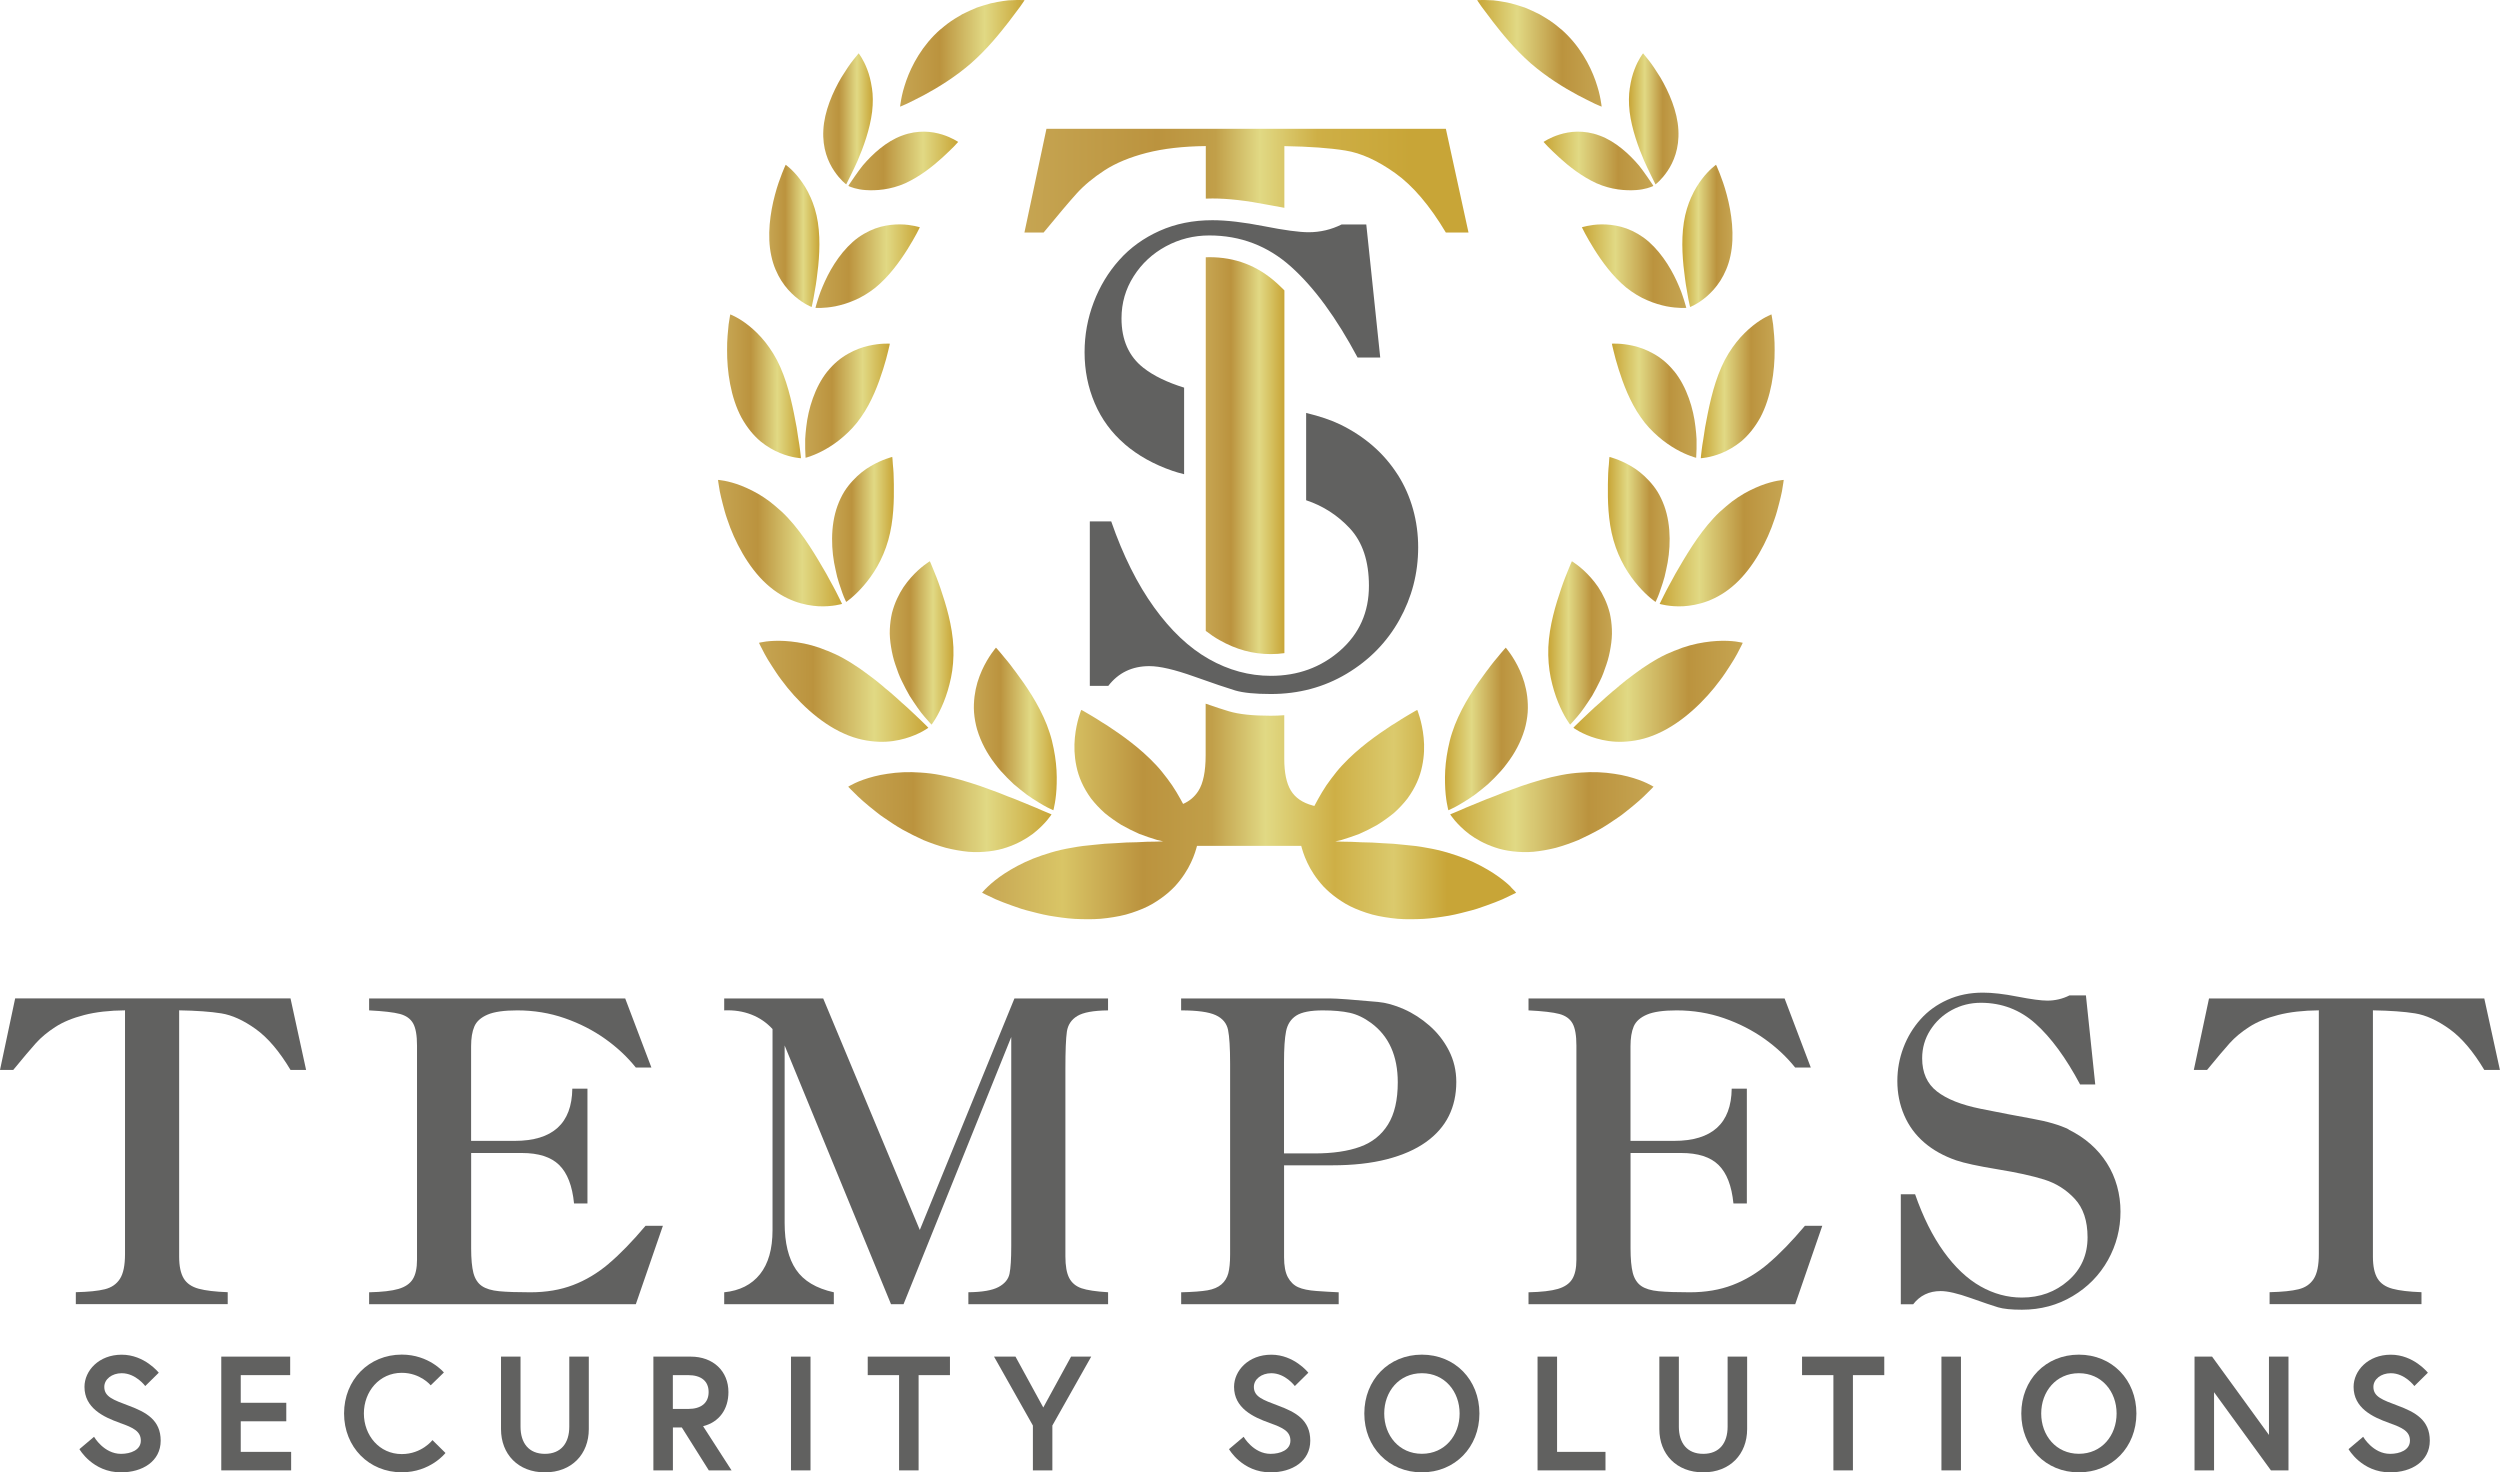 <svg viewBox="0 0 519.95 306.22" xmlns:xlink="http://www.w3.org/1999/xlink" xmlns="http://www.w3.org/2000/svg" id="Layer_2">
  <defs>
    <linearGradient gradientUnits="userSpaceOnUse" y2="94.77" x2="267.13" y1="94.77" x1="250.78" id="linear-gradient">
      <stop stop-color="#df9d17" offset="0"></stop>
      <stop stop-color="#c6a552" offset="0"></stop>
      <stop stop-color="#bb933e" offset=".32"></stop>
      <stop stop-color="#e1d984" offset=".68"></stop>
      <stop stop-color="#c8a537" offset="1"></stop>
    </linearGradient>
    <linearGradient gradientUnits="userSpaceOnUse" y2="37.58" x2="305.43" y1="37.58" x1="213.07" id="linear-gradient-2">
      <stop stop-color="#df9d17" offset="0"></stop>
      <stop stop-color="#c6a552" offset="0"></stop>
      <stop stop-color="#bb933e" offset=".3"></stop>
      <stop stop-color="#c19f49" offset=".43"></stop>
      <stop stop-color="#e1d984" offset=".53"></stop>
      <stop stop-color="#ceaf46" offset=".66"></stop>
      <stop stop-color="#c8a537" offset=".87"></stop>
    </linearGradient>
    <linearGradient xlink:href="#linear-gradient" y2="24.72" x2="181.52" y1="24.72" x1="171.21" id="linear-gradient-3"></linearGradient>
    <linearGradient xlink:href="#linear-gradient" y2="49.06" x2="170.41" y1="49.06" x1="159.98" id="linear-gradient-4"></linearGradient>
    <linearGradient xlink:href="#linear-gradient" y2="80.35" x2="166.58" y1="80.35" x1="151.21" id="linear-gradient-5"></linearGradient>
    <linearGradient xlink:href="#linear-gradient" y2="112.95" x2="175.12" y1="112.95" x1="149.32" id="linear-gradient-6"></linearGradient>
    <linearGradient xlink:href="#linear-gradient" y2="143.78" x2="193.07" y1="143.78" x1="157.84" id="linear-gradient-7"></linearGradient>
    <linearGradient xlink:href="#linear-gradient" y2="168.9" x2="218.71" y1="168.9" x1="176.42" id="linear-gradient-8"></linearGradient>
    <linearGradient xlink:href="#linear-gradient" y2="33.48" x2="199.26" y1="33.48" x1="176.47" id="linear-gradient-9"></linearGradient>
    <linearGradient xlink:href="#linear-gradient" y2="55.35" x2="191.3" y1="55.35" x1="169.6" id="linear-gradient-10"></linearGradient>
    <linearGradient xlink:href="#linear-gradient" y2="83.34" x2="185.05" y1="83.34" x1="167.44" id="linear-gradient-11"></linearGradient>
    <linearGradient xlink:href="#linear-gradient" y2="110.11" x2="185.91" y1="110.11" x1="173.05" id="linear-gradient-12"></linearGradient>
    <linearGradient xlink:href="#linear-gradient" y2="133.7" x2="198.3" y1="133.7" x1="185.05" id="linear-gradient-13"></linearGradient>
    <linearGradient xlink:href="#linear-gradient" y2="151.61" x2="219.8" y1="151.61" x1="202.55" id="linear-gradient-14"></linearGradient>
    <linearGradient xlink:href="#linear-gradient" y2="11.09" x2="213.07" y1="11.09" x1="187.19" id="linear-gradient-15"></linearGradient>
    <linearGradient xlink:href="#linear-gradient" gradientTransform="translate(338.92) rotate(-180) scale(1 -1)" y2="24.72" x2=".13" y1="24.72" x1="-10.18" id="linear-gradient-16"></linearGradient>
    <linearGradient xlink:href="#linear-gradient" gradientTransform="translate(338.92) rotate(-180) scale(1 -1)" y2="49.06" x2="-10.98" y1="49.06" x1="-21.41" id="linear-gradient-17"></linearGradient>
    <linearGradient xlink:href="#linear-gradient" gradientTransform="translate(338.92) rotate(-180) scale(1 -1)" y2="80.35" x2="-14.82" y1="80.35" x1="-30.18" id="linear-gradient-18"></linearGradient>
    <linearGradient xlink:href="#linear-gradient" gradientTransform="translate(338.92) rotate(-180) scale(1 -1)" y2="112.95" x2="-6.27" y1="112.95" x1="-32.07" id="linear-gradient-19"></linearGradient>
    <linearGradient xlink:href="#linear-gradient" gradientTransform="translate(338.92) rotate(-180) scale(1 -1)" y2="143.78" x2="11.68" y1="143.78" x1="-23.55" id="linear-gradient-20"></linearGradient>
    <linearGradient xlink:href="#linear-gradient" gradientTransform="translate(338.92) rotate(-180) scale(1 -1)" y2="168.9" x2="37.32" y1="168.9" x1="-4.97" id="linear-gradient-21"></linearGradient>
    <linearGradient xlink:href="#linear-gradient" gradientTransform="translate(338.92) rotate(-180) scale(1 -1)" y2="33.48" x2="17.87" y1="33.48" x1="-4.92" id="linear-gradient-22"></linearGradient>
    <linearGradient xlink:href="#linear-gradient" gradientTransform="translate(338.92) rotate(-180) scale(1 -1)" y2="55.35" x2="9.91" y1="55.35" x1="-11.79" id="linear-gradient-23"></linearGradient>
    <linearGradient xlink:href="#linear-gradient" gradientTransform="translate(338.92) rotate(-180) scale(1 -1)" y2="83.34" x2="3.66" y1="83.34" x1="-13.95" id="linear-gradient-24"></linearGradient>
    <linearGradient xlink:href="#linear-gradient" gradientTransform="translate(338.92) rotate(-180) scale(1 -1)" y2="110.11" x2="4.52" y1="110.11" x1="-8.34" id="linear-gradient-25"></linearGradient>
    <linearGradient xlink:href="#linear-gradient" gradientTransform="translate(338.92) rotate(-180) scale(1 -1)" y2="133.7" x2="16.91" y1="133.7" x1="3.66" id="linear-gradient-26"></linearGradient>
    <linearGradient xlink:href="#linear-gradient" gradientTransform="translate(338.92) rotate(-180) scale(1 -1)" y2="151.61" x2="38.41" y1="151.61" x1="21.16" id="linear-gradient-27"></linearGradient>
    <linearGradient xlink:href="#linear-gradient" gradientTransform="translate(338.92) rotate(-180) scale(1 -1)" y2="11.09" x2="31.68" y1="11.09" x1="5.8" id="linear-gradient-28"></linearGradient>
    <linearGradient gradientUnits="userSpaceOnUse" y2="168.77" x2="315.39" y1="168.77" x1="204.32" id="linear-gradient-29">
      <stop stop-color="#df9d17" offset="0"></stop>
      <stop stop-color="#c6a552" offset="0"></stop>
      <stop stop-color="#d9c566" offset=".15"></stop>
      <stop stop-color="#bb933e" offset=".3"></stop>
      <stop stop-color="#c19f49" offset=".43"></stop>
      <stop stop-color="#e1d984" offset=".53"></stop>
      <stop stop-color="#ceaf46" offset=".66"></stop>
      <stop stop-color="#dbca6d" offset=".77"></stop>
      <stop stop-color="#c8a537" offset=".87"></stop>
    </linearGradient>
  </defs>
  <g id="Layer_1-2">
    <g>
      <path style="fill: url(#linear-gradient); stroke-width: 0px;" d="m265.49,58.83c-4.01-3.59-8.58-5.34-13.99-5.34-.24,0-.48,0-.72.02v77.71c.93.72,1.88,1.37,2.85,1.91,3.45,1.96,6.94,2.91,10.67,2.91.98,0,1.92-.07,2.83-.2V60.4c-.55-.55-1.09-1.08-1.64-1.57Z"></path>
      <path style="fill: url(#linear-gradient-2); stroke-width: 0px;" d="m300.72,26.79h-83.08l-4.58,21.57h3.99c3.01-3.66,5.28-6.35,6.83-8.07,1.55-1.72,3.5-3.34,5.85-4.87,2.35-1.52,5.27-2.73,8.76-3.63,3.49-.89,7.58-1.36,12.29-1.41v10.93c.46-.02.92-.03,1.39-.03,3.24,0,7.04.43,11.61,1.33,1.28.25,2.39.45,3.34.61v-12.83c5.23.09,9.47.39,12.71.92,3.25.52,6.7,2.09,10.36,4.71,3.66,2.61,7.17,6.73,10.52,12.35h4.71l-4.71-21.57Z"></path>
      <path style="fill: url(#linear-gradient-3); stroke-width: 0px;" d="m181.33,18.27c-.21-1.48-.55-2.77-.97-3.84-.8-2.13-1.78-3.34-1.78-3.34,0,0-.43.5-1.11,1.37-.33.43-.74.95-1.15,1.58-.41.6-.86,1.3-1.32,2.05-1.79,3.02-3.57,7.09-3.76,10.95-.22,3.85,1.01,6.68,2.27,8.54,1.25,1.86,2.49,2.77,2.49,2.77,0,0,1.72-3.42,2.33-4.85,1.23-2.85,2.59-6.57,3.05-10.24.21-1.84.19-3.5-.04-4.99Z"></path>
      <path style="fill: url(#linear-gradient-4); stroke-width: 0px;" d="m168.55,40.99c-.66-1.51-1.46-2.75-2.21-3.75-.77-1.01-1.5-1.75-2.04-2.24-.54-.49-.89-.73-.89-.73,0,0-.32.64-.75,1.75-.43,1.11-1.01,2.67-1.49,4.52-.99,3.68-1.67,8.49-.76,12.66.43,2.08,1.23,3.8,2.09,5.17.89,1.4,1.9,2.46,2.83,3.27,1.87,1.61,3.47,2.21,3.47,2.21,0,0,.16-.61.36-1.65.1-.51.21-1.13.32-1.84.14-.71.26-1.5.37-2.35.47-3.39.87-7.73.25-11.76-.3-2-.88-3.77-1.54-5.26Z"></path>
      <path style="fill: url(#linear-gradient-5); stroke-width: 0px;" d="m159.17,71.17c-1.13-1.42-2.33-2.56-3.39-3.41-2.13-1.72-3.9-2.37-3.9-2.37,0,0-.15.78-.34,2.09-.08.66-.15,1.47-.22,2.37-.06.9-.12,1.9-.1,2.97-.03,4.3.72,9.81,3,14.05,1.18,2.12,2.52,3.7,3.91,4.89,1.42,1.17,2.84,1.93,4.09,2.46,1.25.51,2.34.78,3.12.92.78.14,1.24.16,1.24.16,0,0-.04-.69-.2-1.83-.07-.58-.17-1.27-.31-2.04-.12-.77-.23-1.64-.39-2.57-.69-3.7-1.57-8.4-3.39-12.51-.89-2.05-2.01-3.77-3.12-5.18Z"></path>
      <path style="fill: url(#linear-gradient-6); stroke-width: 0px;" d="m161.33,105.32c-.83-.72-1.66-1.35-2.49-1.89-1.65-1.1-3.31-1.87-4.68-2.42-1.39-.54-2.6-.84-3.46-1.01-.86-.16-1.37-.19-1.37-.19,0,0,.11.9.37,2.38.14.73.36,1.6.61,2.59.26.98.53,2.08.94,3.21,1.5,4.56,4.32,9.97,8.17,13.47,3.86,3.52,7.91,4.46,10.81,4.63,1.48.07,2.71-.06,3.57-.2.85-.14,1.34-.29,1.34-.29,0,0-.34-.66-.89-1.79-.28-.56-.62-1.24-1.03-1.98-.21-.38-.43-.77-.65-1.18-.23-.42-.46-.84-.7-1.3-2.05-3.53-4.63-8.02-7.97-11.61-.83-.9-1.69-1.7-2.55-2.4Z"></path>
      <path style="fill: url(#linear-gradient-7); stroke-width: 0px;" d="m172.01,135.33c-1.09-.46-2.16-.83-3.19-1.11-1.04-.28-2.04-.49-2.98-.63-.94-.14-1.81-.24-2.62-.28-1.62-.1-2.96,0-3.9.11-.94.13-1.47.27-1.47.27,0,0,.41.89,1.18,2.32.37.72.89,1.53,1.48,2.46.6.92,1.24,1.94,2.04,2.98,3.07,4.19,7.81,8.84,13.01,11.13,2.57,1.17,5.03,1.6,7.16,1.69,2.12.09,4.03-.25,5.55-.69,1.54-.44,2.73-1,3.55-1.44.82-.45,1.26-.78,1.26-.78,0,0-.55-.6-1.53-1.52-1.01-.91-2.32-2.27-4-3.7-.81-.75-1.68-1.53-2.62-2.33-.24-.19-.48-.39-.73-.59-.23-.2-.47-.42-.71-.62-.48-.4-.98-.81-1.49-1.21-1.05-.79-2.09-1.59-3.18-2.35-.55-.38-1.11-.74-1.68-1.1-.58-.34-1.12-.7-1.7-1.01-1.15-.64-2.3-1.17-3.42-1.61Z"></path>
      <path style="fill: url(#linear-gradient-8); stroke-width: 0px;" d="m191.53,160.68c-1.28-.09-2.49-.12-3.66-.07-1.15.05-2.25.16-3.27.32-1.01.14-1.94.33-2.79.55-1.69.43-3.05.95-3.97,1.38-.93.43-1.43.76-1.43.76,0,0,.72.77,2,2,.63.62,1.45,1.31,2.38,2.09.46.38.95.77,1.47,1.18.26.2.53.42.81.63.28.2.57.4.86.6,1.19.82,2.44,1.66,3.81,2.44,1.39.76,2.83,1.49,4.32,2.16,1.52.62,3.08,1.17,4.63,1.6,1.58.4,3.17.68,4.7.83,1.54.14,3.01.06,4.33-.09,1.32-.16,2.53-.42,3.65-.81,2.22-.74,3.98-1.75,5.35-2.76,1.38-1.05,2.37-2.09,3.02-2.85.65-.77.96-1.27.96-1.27,0,0-.2-.08-.56-.23-.36-.17-.92-.36-1.57-.66-1.32-.61-3.22-1.33-5.4-2.25-.55-.21-1.12-.43-1.71-.65-.58-.23-1.18-.47-1.79-.72-1.23-.47-2.54-.92-3.84-1.4-2.67-.89-5.43-1.75-8.26-2.27-1.39-.27-2.75-.43-4.05-.51Z"></path>
      <path style="fill: url(#linear-gradient-9); stroke-width: 0px;" d="m187.61,28.2c-3.31,1.21-6.19,3.88-8.19,6.24-.87,1.06-2.57,3.58-2.93,4.12-.04.06-.02.13.05.16.38.17,1.65.69,3.48.81,2.2.15,5.17-.05,8.24-1.41,3.05-1.39,5.77-3.55,7.75-5.36.5-.45.95-.88,1.35-1.27.39-.39.75-.72,1.04-1.02.57-.59.88-.95.88-.95,0,0-1.26-.89-3.33-1.54-1.04-.32-2.3-.58-3.71-.6-1.39,0-2.97.19-4.61.82Z"></path>
      <path style="fill: url(#linear-gradient-10); stroke-width: 0px;" d="m178.47,49.42c-3.14,2.29-5.47,5.96-6.88,9.04-.36.78-.66,1.51-.92,2.17-.25.67-.44,1.27-.6,1.77-.32,1.01-.47,1.63-.47,1.63,0,0,1.71.14,4.11-.32,1.21-.25,2.57-.63,4-1.26,1.45-.61,2.9-1.48,4.36-2.63,2.86-2.35,5.1-5.48,6.7-8.03.79-1.28,1.44-2.4,1.87-3.21.41-.82.67-1.31.67-1.31,0,0-.41-.14-1.12-.28-.71-.14-1.72-.31-2.92-.32-1.2-.02-2.61.11-4.12.5-1.52.41-3.09,1.12-4.68,2.25Z"></path>
      <path style="fill: url(#linear-gradient-11); stroke-width: 0px;" d="m172.1,77.22c-2.64,3.28-4,7.84-4.41,11.53-.1.92-.2,1.8-.23,2.57-.02.78-.02,1.47,0,2.04.03,1.16.08,1.85.08,1.85,0,0,.46-.1,1.2-.39.75-.27,1.79-.72,2.96-1.38,1.16-.66,2.46-1.53,3.71-2.63,1.28-1.11,2.58-2.44,3.67-4.05,2.25-3.2,3.63-6.94,4.59-9.97.22-.75.44-1.46.62-2.1.18-.64.3-1.21.43-1.68.24-.95.35-1.53.35-1.53,0,0-1.87-.15-4.44.44-1.3.3-2.73.8-4.21,1.64-1.5.83-2.96,2-4.3,3.65Z"></path>
      <path style="fill: url(#linear-gradient-12); stroke-width: 0px;" d="m174.19,105.18c-1.56,4.27-1.33,9.44-.4,13.36.11.49.2.97.32,1.42.14.45.26.87.38,1.28.26.81.5,1.52.71,2.1.2.61.43,1.06.56,1.36.14.32.22.49.22.49,0,0,.43-.27,1.08-.83.66-.55,1.55-1.39,2.49-2.47,1.95-2.22,4.02-5.42,5.18-9.52,1.17-4.11,1.21-8.36,1.17-11.66-.04-.83-.02-1.6-.06-2.28-.03-.69-.09-1.29-.14-1.79-.04-1.01-.13-1.61-.13-1.61,0,0-.49.12-1.29.41-.8.29-1.92.76-3.15,1.48-1.26.73-2.55,1.71-3.79,3.07-.62.66-1.23,1.42-1.77,2.29-.52.86-.98,1.81-1.38,2.9Z"></path>
      <path style="fill: url(#linear-gradient-13); stroke-width: 0px;" d="m185.07,130.88c-.02.62-.03,1.24.03,1.86.05.61.12,1.24.23,1.86.2,1.23.48,2.47.89,3.64.2.6.41,1.18.62,1.75.12.29.23.58.35.86.13.27.25.54.38.81.51,1.07,1.06,2.1,1.6,3.04,1.17,1.81,2.24,3.39,3.14,4.4.87,1.02,1.44,1.61,1.44,1.61,0,0,.34-.43.82-1.24.48-.79,1.1-1.97,1.69-3.42.59-1.45,1.12-3.15,1.53-5.1.4-1.94.58-4.04.5-6.33-.2-4.55-1.55-8.88-2.68-12.23-.3-.83-.55-1.62-.83-2.29-.26-.69-.54-1.28-.72-1.79-.39-1-.67-1.58-.67-1.58,0,0-.47.28-1.2.84s-1.71,1.41-2.74,2.57c-.5.57-1.04,1.23-1.53,1.96-.48.72-.94,1.54-1.35,2.43-.41.89-.77,1.88-1.05,2.95-.24,1.06-.4,2.19-.45,3.42Z"></path>
      <path style="fill: url(#linear-gradient-14); stroke-width: 0px;" d="m203.25,151.8c.74,2.49,2.04,4.92,3.66,7.02.78,1.09,1.69,2.04,2.58,2.96.45.46.89.89,1.35,1.31.46.4.93.78,1.38,1.14,1.79,1.5,3.54,2.51,4.79,3.25.62.38,1.16.61,1.51.78s.55.26.55.26c0,0,.17-.56.33-1.54.17-.98.34-2.39.37-4.05.05-1.69-.03-3.64-.35-5.69-.17-1.01-.36-2.1-.64-3.19-.27-1.1-.64-2.16-1.06-3.29-1.74-4.4-4.4-8.24-6.59-11.17-.14-.18-.28-.36-.42-.54-.13-.18-.26-.34-.38-.52-.26-.33-.5-.65-.74-.95-.48-.59-.93-1.08-1.27-1.53-.71-.87-1.18-1.35-1.18-1.35,0,0-.39.45-.95,1.25-.56.81-1.3,1.99-1.98,3.5-.33.75-.66,1.59-.93,2.5-.26.89-.47,1.87-.6,2.9-.12,1.04-.18,2.17-.1,3.32.09,1.15.3,2.37.66,3.63Z"></path>
      <path style="fill: url(#linear-gradient-15); stroke-width: 0px;" d="m195.61,6.09c-3.82,3.33-6,7.51-7.12,10.67-.27.81-.51,1.53-.68,2.19-.17.66-.29,1.24-.38,1.72-.18.95-.23,1.51-.23,1.51,0,0,.53-.2,1.42-.61.44-.21.96-.46,1.56-.77.6-.29,1.28-.64,1.99-1.02,2.88-1.55,6.47-3.74,9.81-6.64,3.32-2.92,5.9-6.13,7.88-8.68.49-.62.94-1.24,1.33-1.77.4-.52.75-.98,1.03-1.37.56-.79.87-1.29.87-1.29,0,0-.56-.04-1.56-.03-.5,0-1.11.03-1.81.07-.69.08-1.47.19-2.33.35-.86.14-1.77.37-2.73.68-.49.14-.98.31-1.49.48-.49.2-.99.42-1.5.65-.51.23-1.03.48-1.55.74-.5.29-1.01.6-1.52.91-.5.32-1.03.66-1.51,1.03-.49.37-.97.77-1.45,1.18Z"></path>
      <path style="fill: url(#linear-gradient-16); stroke-width: 0px;" d="m338.98,18.27c.21-1.48.55-2.77.97-3.84.8-2.13,1.78-3.34,1.78-3.34,0,0,.43.5,1.11,1.37.33.43.74.95,1.15,1.58.41.6.86,1.3,1.32,2.05,1.79,3.02,3.57,7.09,3.76,10.95.22,3.85-1.01,6.68-2.27,8.54-1.25,1.86-2.49,2.77-2.49,2.77,0,0-1.72-3.42-2.33-4.85-1.23-2.85-2.59-6.57-3.05-10.24-.21-1.84-.19-3.5.04-4.99Z"></path>
      <path style="fill: url(#linear-gradient-17); stroke-width: 0px;" d="m351.76,40.99c.66-1.51,1.46-2.75,2.21-3.75.77-1.01,1.5-1.75,2.04-2.24.54-.49.89-.73.89-.73,0,0,.32.64.75,1.75.43,1.11,1.01,2.67,1.49,4.52.99,3.68,1.67,8.49.76,12.66-.43,2.08-1.23,3.8-2.09,5.17-.89,1.4-1.9,2.46-2.83,3.27-1.87,1.61-3.47,2.21-3.47,2.21,0,0-.16-.61-.36-1.65-.1-.51-.21-1.13-.32-1.84-.14-.71-.26-1.5-.37-2.35-.47-3.39-.87-7.73-.25-11.76.3-2,.88-3.77,1.54-5.26Z"></path>
      <path style="fill: url(#linear-gradient-18); stroke-width: 0px;" d="m361.14,71.17c1.13-1.42,2.33-2.56,3.39-3.41,2.13-1.72,3.9-2.37,3.9-2.37,0,0,.15.78.34,2.09.08.66.15,1.47.22,2.37.06.9.12,1.9.1,2.97.03,4.3-.72,9.81-3,14.05-1.18,2.12-2.52,3.7-3.91,4.89-1.42,1.17-2.84,1.93-4.09,2.46-1.25.51-2.34.78-3.12.92-.78.14-1.24.16-1.24.16,0,0,.04-.69.2-1.83.07-.58.17-1.27.31-2.04.12-.77.23-1.64.39-2.57.69-3.7,1.57-8.4,3.39-12.51.89-2.05,2.01-3.77,3.12-5.18Z"></path>
      <path style="fill: url(#linear-gradient-19); stroke-width: 0px;" d="m358.98,105.32c.83-.72,1.66-1.35,2.49-1.89,1.65-1.1,3.31-1.87,4.68-2.42,1.39-.54,2.6-.84,3.46-1.01.86-.16,1.37-.19,1.37-.19,0,0-.11.9-.37,2.38-.14.73-.36,1.6-.61,2.59-.26.98-.53,2.08-.94,3.21-1.5,4.56-4.32,9.97-8.17,13.47-3.86,3.52-7.91,4.46-10.81,4.63-1.48.07-2.71-.06-3.57-.2-.85-.14-1.34-.29-1.34-.29,0,0,.34-.66.89-1.79.28-.56.62-1.24,1.03-1.98.21-.38.43-.77.65-1.18.23-.42.46-.84.7-1.3,2.05-3.53,4.63-8.02,7.97-11.61.83-.9,1.69-1.7,2.55-2.4Z"></path>
      <path style="fill: url(#linear-gradient-20); stroke-width: 0px;" d="m348.3,135.33c1.09-.46,2.16-.83,3.19-1.11,1.04-.28,2.04-.49,2.98-.63.94-.14,1.81-.24,2.62-.28,1.62-.1,2.96,0,3.9.11.94.13,1.47.27,1.47.27,0,0-.41.89-1.18,2.32-.37.72-.89,1.53-1.48,2.46-.6.92-1.24,1.94-2.04,2.98-3.07,4.19-7.81,8.84-13.01,11.13-2.57,1.17-5.03,1.6-7.16,1.69-2.12.09-4.03-.25-5.55-.69-1.54-.44-2.73-1-3.55-1.44-.82-.45-1.26-.78-1.26-.78,0,0,.55-.6,1.53-1.52,1.01-.91,2.32-2.27,4-3.7.81-.75,1.68-1.53,2.62-2.33.24-.19.48-.39.73-.59.23-.2.47-.42.71-.62.48-.4.98-.81,1.49-1.21,1.05-.79,2.09-1.59,3.18-2.35.55-.38,1.11-.74,1.68-1.1.58-.34,1.12-.7,1.7-1.01,1.15-.64,2.3-1.17,3.42-1.61Z"></path>
      <path style="fill: url(#linear-gradient-21); stroke-width: 0px;" d="m328.78,160.68c1.28-.09,2.49-.12,3.66-.07,1.15.05,2.25.16,3.27.32,1.01.14,1.94.33,2.79.55,1.69.43,3.05.95,3.97,1.38.93.43,1.43.76,1.43.76,0,0-.72.77-2,2-.63.62-1.45,1.31-2.38,2.09-.46.38-.95.77-1.47,1.18-.26.2-.53.42-.81.63-.28.2-.57.4-.86.6-1.19.82-2.44,1.66-3.81,2.44-1.39.76-2.83,1.49-4.32,2.16-1.52.62-3.08,1.17-4.63,1.6-1.58.4-3.17.68-4.7.83-1.54.14-3.01.06-4.33-.09-1.32-.16-2.53-.42-3.65-.81-2.22-.74-3.98-1.75-5.35-2.76-1.38-1.05-2.37-2.09-3.02-2.85-.65-.77-.96-1.27-.96-1.27,0,0,.2-.08.56-.23.36-.17.92-.36,1.57-.66,1.32-.61,3.22-1.33,5.4-2.25.55-.21,1.12-.43,1.71-.65.58-.23,1.18-.47,1.79-.72,1.23-.47,2.54-.92,3.84-1.4,2.67-.89,5.43-1.75,8.26-2.27,1.39-.27,2.75-.43,4.05-.51Z"></path>
      <path style="fill: url(#linear-gradient-22); stroke-width: 0px;" d="m332.7,28.2c3.31,1.21,6.19,3.88,8.19,6.24.87,1.06,2.57,3.58,2.93,4.12.04.06.02.13-.05.16-.38.17-1.65.69-3.48.81-2.2.15-5.17-.05-8.24-1.41-3.05-1.39-5.77-3.55-7.75-5.36-.5-.45-.95-.88-1.35-1.27-.39-.39-.75-.72-1.04-1.02-.57-.59-.88-.95-.88-.95,0,0,1.26-.89,3.33-1.54,1.04-.32,2.3-.58,3.71-.6,1.39,0,2.97.19,4.61.82Z"></path>
      <path style="fill: url(#linear-gradient-23); stroke-width: 0px;" d="m341.84,49.42c3.14,2.29,5.47,5.96,6.88,9.04.36.78.66,1.51.92,2.17.25.67.44,1.27.6,1.77.32,1.01.47,1.63.47,1.63,0,0-1.71.14-4.11-.32-1.21-.25-2.57-.63-4-1.26-1.45-.61-2.9-1.48-4.36-2.63-2.86-2.35-5.1-5.48-6.7-8.03-.79-1.28-1.44-2.4-1.87-3.21-.41-.82-.67-1.31-.67-1.31,0,0,.41-.14,1.12-.28.71-.14,1.72-.31,2.92-.32,1.2-.02,2.61.11,4.12.5,1.52.41,3.09,1.12,4.68,2.25Z"></path>
      <path style="fill: url(#linear-gradient-24); stroke-width: 0px;" d="m348.21,77.22c2.64,3.28,4,7.84,4.41,11.53.1.92.2,1.8.23,2.57.02.78.02,1.47,0,2.04-.03,1.16-.08,1.85-.08,1.85,0,0-.46-.1-1.2-.39-.75-.27-1.79-.72-2.96-1.38-1.16-.66-2.46-1.53-3.71-2.63-1.28-1.11-2.58-2.44-3.67-4.05-2.25-3.2-3.63-6.94-4.59-9.97-.22-.75-.44-1.46-.62-2.1-.18-.64-.3-1.21-.43-1.68-.24-.95-.35-1.53-.35-1.53,0,0,1.87-.15,4.44.44,1.3.3,2.73.8,4.21,1.64,1.5.83,2.96,2,4.3,3.65Z"></path>
      <path style="fill: url(#linear-gradient-25); stroke-width: 0px;" d="m346.12,105.18c1.56,4.27,1.33,9.44.4,13.36-.11.49-.2.97-.32,1.42-.14.45-.26.87-.38,1.28-.26.81-.5,1.52-.71,2.1-.2.61-.43,1.06-.56,1.36-.14.32-.22.49-.22.49,0,0-.43-.27-1.08-.83-.66-.55-1.55-1.39-2.49-2.47-1.95-2.22-4.02-5.42-5.18-9.52-1.17-4.11-1.21-8.36-1.17-11.66.04-.83.02-1.6.06-2.28.03-.69.09-1.29.14-1.79.04-1.01.13-1.61.13-1.61,0,0,.49.12,1.29.41.8.29,1.92.76,3.15,1.48,1.26.73,2.55,1.71,3.79,3.07.62.66,1.23,1.42,1.77,2.29.52.86.98,1.81,1.38,2.9Z"></path>
      <path style="fill: url(#linear-gradient-26); stroke-width: 0px;" d="m335.24,130.88c.02.62.03,1.24-.03,1.86-.05.61-.12,1.24-.23,1.86-.2,1.23-.48,2.47-.89,3.64-.2.6-.41,1.18-.62,1.75-.12.29-.23.58-.35.86-.13.27-.25.54-.38.81-.51,1.07-1.06,2.1-1.6,3.04-1.17,1.81-2.24,3.39-3.14,4.4-.87,1.02-1.44,1.61-1.44,1.61,0,0-.34-.43-.82-1.24-.48-.79-1.1-1.97-1.69-3.42-.59-1.45-1.12-3.15-1.53-5.1-.4-1.94-.58-4.04-.5-6.33.2-4.55,1.55-8.88,2.68-12.23.3-.83.55-1.62.83-2.29.26-.69.54-1.28.72-1.79.39-1,.67-1.58.67-1.58,0,0,.47.28,1.2.84s1.71,1.41,2.74,2.57c.5.57,1.04,1.23,1.53,1.96.48.72.94,1.54,1.35,2.43.41.89.77,1.88,1.05,2.95.24,1.06.4,2.19.45,3.42Z"></path>
      <path style="fill: url(#linear-gradient-27); stroke-width: 0px;" d="m317.06,151.8c-.74,2.49-2.04,4.92-3.66,7.02-.78,1.09-1.69,2.04-2.58,2.96-.45.46-.89.89-1.35,1.31-.46.4-.93.78-1.38,1.14-1.79,1.5-3.54,2.51-4.79,3.25-.62.38-1.16.61-1.51.78s-.55.26-.55.26c0,0-.17-.56-.33-1.54-.17-.98-.34-2.39-.37-4.05-.05-1.69.03-3.64.35-5.69.17-1.01.36-2.1.64-3.19.27-1.1.64-2.16,1.06-3.29,1.74-4.4,4.4-8.24,6.59-11.17.14-.18.28-.36.42-.54.13-.18.26-.34.38-.52.26-.33.5-.65.74-.95.48-.59.93-1.08,1.27-1.53.71-.87,1.18-1.35,1.18-1.35,0,0,.39.45.95,1.25.56.81,1.3,1.99,1.98,3.5.33.75.66,1.59.93,2.5.26.89.47,1.87.6,2.9.12,1.04.18,2.17.1,3.32-.09,1.15-.3,2.37-.66,3.63Z"></path>
      <path style="fill: url(#linear-gradient-28); stroke-width: 0px;" d="m324.7,6.09c3.82,3.33,6,7.51,7.12,10.67.27.81.51,1.53.68,2.19.17.66.29,1.24.38,1.72.18.95.23,1.51.23,1.51,0,0-.53-.2-1.42-.61-.44-.21-.96-.46-1.56-.77-.6-.29-1.28-.64-1.99-1.02-2.88-1.55-6.47-3.74-9.81-6.64-3.32-2.92-5.9-6.13-7.88-8.68-.49-.62-.94-1.24-1.33-1.77-.4-.52-.75-.98-1.03-1.37-.56-.79-.87-1.29-.87-1.29,0,0,.56-.04,1.56-.03.5,0,1.11.03,1.81.07.69.08,1.47.19,2.33.35.86.14,1.77.37,2.73.68.49.14.98.31,1.49.48.49.2.99.42,1.5.65.51.23,1.03.48,1.55.74.5.29,1.01.6,1.52.91.5.32,1.03.66,1.51,1.03.49.37.97.77,1.45,1.18Z"></path>
      <path style="fill: url(#linear-gradient-29); stroke-width: 0px;" d="m314.21,184.43c-.79-.76-1.98-1.76-3.56-2.79-1.56-1.01-3.55-2.12-5.87-3.05-2.3-.89-5.01-1.76-8.03-2.26-1.53-.3-3.07-.49-4.6-.61-1.55-.19-3.08-.3-4.57-.35-1.51-.13-2.97-.17-4.38-.19-1.42-.08-2.77-.13-4.03-.13-.5-.02-.98-.04-1.45-.05.42-.1.84-.19,1.28-.3,1.18-.36,2.43-.78,3.7-1.26,1.25-.55,2.51-1.18,3.73-1.87,1.2-.75,2.37-1.58,3.44-2.45,1.07-.95,2.03-1.98,2.86-3.05,1.64-2.26,2.59-4.48,3.04-6.7.46-2.18.5-4.17.32-5.94-.17-1.76-.51-3.19-.8-4.2-.29-1.01-.53-1.58-.53-1.58,0,0-.6.29-1.55.88-.48.31-1.06.6-1.7,1.02-.32.2-.66.41-1.01.65-.36.22-.73.44-1.12.69-3.04,2.01-6.84,4.64-10.2,8.25-.84.88-1.6,1.87-2.3,2.79-.71.92-1.35,1.87-1.92,2.83-.29.47-.56.95-.82,1.42-.26.46-.5.91-.73,1.35-.02.03-.03.06-.04.09-.13-.03-.26-.06-.39-.1-2.09-.57-3.6-1.6-4.51-3.11-.91-1.5-1.37-3.69-1.37-6.57v-9.09c-.93.07-1.88.11-2.83.11-3.75,0-6.59-.3-8.7-.93-1.12-.33-2.73-.86-4.82-1.58v10.71c0,3.4-.51,5.89-1.54,7.48-.77,1.19-1.82,2.08-3.15,2.66-.18-.34-.36-.68-.56-1.03-.26-.47-.53-.95-.82-1.42-.57-.95-1.21-1.91-1.92-2.83-.7-.92-1.47-1.91-2.3-2.79-3.36-3.6-7.16-6.24-10.2-8.25-.38-.25-.76-.47-1.12-.69-.35-.24-.69-.45-1.01-.65-.64-.42-1.23-.72-1.7-1.02-.95-.59-1.55-.88-1.55-.88,0,0-.24.57-.53,1.58-.29,1.01-.63,2.44-.8,4.2-.17,1.76-.14,3.76.32,5.94.45,2.22,1.41,4.45,3.04,6.7.83,1.07,1.8,2.1,2.86,3.05,1.07.88,2.24,1.7,3.44,2.45,1.22.69,2.48,1.32,3.73,1.87,1.26.48,2.51.9,3.7,1.26.44.11.86.2,1.28.3-.47.01-.95.03-1.45.05-1.26,0-2.61.04-4.03.13-1.41.02-2.87.06-4.38.19-1.49.05-3.02.16-4.57.35-1.52.12-3.07.32-4.6.61-3.02.49-5.73,1.37-8.03,2.26-2.32.93-4.31,2.04-5.87,3.05-1.57,1.02-2.77,2.03-3.56,2.79-.8.75-1.18,1.25-1.18,1.25,0,0,1.05.55,2.85,1.37.89.4,2.02.81,3.28,1.27.63.23,1.29.46,1.99.69.71.22,1.46.43,2.22.61,1.55.41,3.18.81,4.92,1.04,1.74.27,3.51.49,5.34.51,1.82.05,3.63.03,5.42-.22,1.78-.24,3.49-.54,5.13-1.1,1.62-.54,3.05-1.12,4.32-1.87,1.27-.75,2.36-1.54,3.31-2.36.47-.41.9-.83,1.3-1.24.39-.43.77-.87,1.1-1.3.67-.86,1.22-1.71,1.67-2.51.89-1.6,1.4-3.02,1.69-4.05.06-.21.11-.41.16-.58h21.68c.04.17.1.37.16.58.29,1.02.8,2.44,1.69,4.05.45.8,1,1.65,1.67,2.51.33.43.71.87,1.1,1.3.4.41.83.83,1.3,1.24.95.82,2.04,1.61,3.31,2.36,1.27.74,2.7,1.33,4.32,1.87,1.64.56,3.35.86,5.13,1.1,1.79.26,3.6.27,5.42.22,1.83-.02,3.6-.24,5.34-.51,1.74-.23,3.38-.63,4.92-1.04.77-.19,1.52-.39,2.22-.61.7-.23,1.37-.46,1.99-.69,1.26-.46,2.38-.87,3.28-1.27,1.79-.83,2.85-1.37,2.85-1.37,0,0-.39-.5-1.18-1.25Z"></path>
      <g>
        <path style="fill: #616160; stroke-width: 0px;" d="m290.7,98.74c-2.83-4.45-6.8-7.92-11.92-10.44-1.91-.93-4.3-1.73-7.13-2.42v18.16c3.5,1.16,6.54,3.11,9.09,5.85,2.65,2.85,3.97,6.84,3.97,11.95,0,5.48-2,9.97-5.99,13.47-4,3.5-8.8,5.25-14.41,5.25-4.49,0-8.79-1.17-12.9-3.5-4.11-2.33-7.9-5.91-11.38-10.74-3.48-4.83-6.46-10.79-8.92-17.88h-4.45v34.21h3.84c2.11-2.74,4.96-4.11,8.55-4.11,2.16,0,5.25.72,9.29,2.16,4.04,1.44,6.89,2.4,8.55,2.9,1.66.49,4.13.74,7.41.74,5.79,0,11.05-1.4,15.76-4.21,4.71-2.81,8.37-6.54,10.98-11.21,2.6-4.67,3.91-9.7,3.91-15.09s-1.41-10.64-4.24-15.09Z"></path>
        <path style="fill: #616160; stroke-width: 0px;" d="m233.92,92.38c2.74,2.36,6.06,4.21,9.97,5.56.67.23,1.46.46,2.38.69v-18.01c-3.51-1.09-6.33-2.45-8.44-4.1-3.05-2.38-4.58-5.81-4.58-10.3,0-3.19.84-6.11,2.53-8.76,1.68-2.65,3.92-4.72,6.7-6.23,2.78-1.5,5.79-2.26,9.02-2.26,6.51,0,12.18,2.17,17.01,6.5,4.83,4.33,9.44,10.63,13.84,18.89h4.71l-2.9-27.68h-5.12c-2.16,1.08-4.45,1.62-6.87,1.62-1.93,0-5.02-.41-9.26-1.25-4.24-.83-7.82-1.25-10.74-1.25-4.04,0-7.71.74-11.01,2.22-3.3,1.48-6.1,3.5-8.38,6.06-2.29,2.56-4.06,5.5-5.32,8.82-1.26,3.32-1.89,6.78-1.89,10.37,0,3.77.71,7.31,2.12,10.61,1.41,3.3,3.49,6.13,6.23,8.49Z"></path>
      </g>
      <g>
        <path style="fill: #616160; stroke-width: 0px;" d="m24.97,295.94c-3.48-1.22-7.4-3.11-7.4-7.5,0-3.35,2.97-6.69,7.74-6.69s7.71,3.75,7.71,3.75l-2.81,2.77s-1.96-2.67-4.9-2.67c-2.03,0-3.62,1.25-3.62,2.84,0,2.06,1.86,2.7,5.1,3.92,3.62,1.35,6.63,2.98,6.63,7.27s-3.79,6.59-8.25,6.59c-5.92,0-8.65-4.83-8.65-4.83l3.04-2.57s2.03,3.55,5.61,3.55c2.03,0,4.12-.81,4.12-2.74s-1.52-2.7-4.33-3.68Z"></path>
        <path style="fill: #616160; stroke-width: 0px;" d="m50.07,291.75h9.47v3.85h-9.47v6.36h10.48v3.85h-14.53v-23.66h14.33v3.85h-10.28v5.75Z"></path>
        <path style="fill: #616160; stroke-width: 0px;" d="m89.95,299.52l2.7,2.67s-3.11,4.02-9.09,4.02c-6.83,0-12-5.24-12-12.24s5.17-12.24,12-12.24c5.68,0,8.76,3.72,8.76,3.72l-2.74,2.67s-2.13-2.6-6.02-2.6c-4.66,0-7.88,3.89-7.88,8.45s3.21,8.45,7.88,8.45c4.16,0,6.39-2.91,6.39-2.91Z"></path>
        <path style="fill: #616160; stroke-width: 0px;" d="m118.4,282.15h4.06v15.08c0,5.21-3.55,8.99-9.13,8.99s-9.13-3.79-9.13-8.99v-15.08h4.06v14.57c0,3.38,1.69,5.65,5.07,5.65s5.07-2.27,5.07-5.65v-14.57Z"></path>
        <path style="fill: #616160; stroke-width: 0px;" d="m135.89,282.15h7.77c4.7,0,7.84,3.04,7.84,7.37,0,3.55-1.89,6.25-5.27,7.1l5.92,9.19h-4.73l-5.61-8.92h-1.86v8.92h-4.06v-23.66Zm11.49,7.37c0-2.33-1.62-3.52-4.23-3.52h-3.21v7.03h3.21c2.6,0,4.23-1.18,4.23-3.52Z"></path>
        <path style="fill: #616160; stroke-width: 0px;" d="m164.51,282.15h4.06v23.66h-4.06v-23.66Z"></path>
        <path style="fill: #616160; stroke-width: 0px;" d="m186.99,286h-6.52v-3.85h17.1v3.85h-6.52v19.81h-4.06v-19.81Z"></path>
        <path style="fill: #616160; stroke-width: 0px;" d="m218.88,305.81h-4.06v-9.33l-8.08-14.33h4.46l5.78,10.58,5.78-10.58h4.19l-8.08,14.33v9.33Z"></path>
        <path style="fill: #616160; stroke-width: 0px;" d="m264.06,295.94c-3.48-1.22-7.4-3.11-7.4-7.5,0-3.35,2.97-6.69,7.74-6.69s7.71,3.75,7.71,3.75l-2.81,2.77s-1.96-2.67-4.9-2.67c-2.03,0-3.62,1.25-3.62,2.84,0,2.06,1.86,2.7,5.1,3.92,3.62,1.35,6.63,2.98,6.63,7.27s-3.79,6.59-8.25,6.59c-5.92,0-8.65-4.83-8.65-4.83l3.04-2.57s2.03,3.55,5.61,3.55c2.03,0,4.12-.81,4.12-2.74s-1.52-2.7-4.33-3.68Z"></path>
        <path style="fill: #616160; stroke-width: 0px;" d="m307.69,293.98c0,7-5.07,12.24-11.97,12.24s-11.97-5.24-11.97-12.24,5.07-12.24,11.97-12.24,11.97,5.24,11.97,12.24Zm-4.12,0c0-4.56-3.08-8.38-7.84-8.38s-7.84,3.82-7.84,8.38,3.08,8.38,7.84,8.38,7.84-3.82,7.84-8.38Z"></path>
        <path style="fill: #616160; stroke-width: 0px;" d="m319.78,282.15h4.06v19.81h10.07v3.85h-14.13v-23.66Z"></path>
        <path style="fill: #616160; stroke-width: 0px;" d="m359.31,282.15h4.06v15.08c0,5.21-3.55,8.99-9.13,8.99s-9.13-3.79-9.13-8.99v-15.08h4.06v14.57c0,3.38,1.69,5.65,5.07,5.65s5.07-2.27,5.07-5.65v-14.57Z"></path>
        <path style="fill: #616160; stroke-width: 0px;" d="m381.31,286h-6.52v-3.85h17.1v3.85h-6.52v19.81h-4.06v-19.81Z"></path>
        <path style="fill: #616160; stroke-width: 0px;" d="m403.78,282.15h4.06v23.66h-4.06v-23.66Z"></path>
        <path style="fill: #616160; stroke-width: 0px;" d="m444.33,293.98c0,7-5.07,12.24-11.97,12.24s-11.97-5.24-11.97-12.24,5.07-12.24,11.97-12.24,11.97,5.24,11.97,12.24Zm-4.12,0c0-4.56-3.08-8.38-7.84-8.38s-7.84,3.82-7.84,8.38,3.08,8.38,7.84,8.38,7.84-3.82,7.84-8.38Z"></path>
        <path style="fill: #616160; stroke-width: 0px;" d="m460.07,282.15l11.83,16.29v-16.29h4.06v23.66h-3.65l-11.83-16.26v16.26h-4.06v-23.66h3.65Z"></path>
        <path style="fill: #616160; stroke-width: 0px;" d="m496.9,295.94c-3.48-1.22-7.4-3.11-7.4-7.5,0-3.35,2.98-6.69,7.74-6.69s7.71,3.75,7.71,3.75l-2.81,2.77s-1.96-2.67-4.9-2.67c-2.03,0-3.62,1.25-3.62,2.84,0,2.06,1.86,2.7,5.1,3.92,3.62,1.35,6.63,2.98,6.63,7.27s-3.79,6.59-8.25,6.59c-5.92,0-8.65-4.83-8.65-4.83l3.04-2.57s2.03,3.55,5.61,3.55c2.03,0,4.12-.81,4.12-2.74s-1.52-2.7-4.33-3.68Z"></path>
      </g>
      <path style="fill: #616160; stroke-width: 0px;" d="m368.88,268.77l3.11-7.84c-1.77,1.92-3.38,3.36-4.82,4.3-1.44.95-3.48,2.13-6.13,3.54h7.84Z"></path>
      <g>
        <path style="fill: #616160; stroke-width: 0px;" d="m3.15,207.66l-3.15,14.87h2.75c2.07-2.52,3.64-4.38,4.71-5.57,1.07-1.19,2.41-2.31,4.03-3.36,1.62-1.05,3.63-1.88,6.04-2.5,2.4-.62,5.23-.94,8.47-.97v50.69c0,2.34-.35,4.06-1.06,5.16-.71,1.1-1.76,1.82-3.15,2.16-1.4.35-3.4.55-6.02.61v2.48h31.59v-2.48c-2.58-.09-4.6-.33-6.04-.72-1.44-.39-2.48-1.1-3.11-2.14-.63-1.04-.95-2.55-.95-4.53v-51.23c3.61.06,6.53.27,8.76.63,2.24.36,4.62,1.44,7.14,3.24,2.52,1.8,4.94,4.64,7.26,8.52h3.24l-3.24-14.87H3.15Z"></path>
        <path style="fill: #616160; stroke-width: 0px;" d="m126.64,262.8c-2.33,1.97-4.81,3.46-7.44,4.46-2.63,1.01-5.6,1.51-8.9,1.51-2.73,0-4.89-.07-6.47-.22-1.58-.15-2.79-.52-3.63-1.1s-1.42-1.49-1.74-2.7c-.31-1.22-.47-2.92-.47-5.12v-19.83h10.54c3.48,0,6.08.83,7.77,2.5,1.7,1.67,2.73,4.33,3.09,8h2.79v-23.88h-3.15c-.09,7.24-4.09,10.86-11.99,10.86h-9.06v-19.65c0-1.71.22-3.09.68-4.15.45-1.05,1.37-1.87,2.75-2.46,1.38-.59,3.44-.88,6.17-.88,3.45,0,6.74.54,9.85,1.62,3.11,1.08,5.92,2.52,8.43,4.3,2.51,1.79,4.63,3.78,6.38,5.97h3.24l-5.45-14.37h-53.26v2.48c2.97.15,5.11.4,6.4.74,1.29.35,2.21,1,2.75,1.96.54.96.81,2.49.81,4.6v44.57c0,1.74-.29,3.09-.88,4.03-.59.95-1.58,1.62-2.97,2.03s-3.43.64-6.11.7v2.48h55.47l5.63-16.31h-3.61c-2.76,3.27-5.31,5.9-7.64,7.86Z"></path>
        <path style="fill: #616160; stroke-width: 0px;" d="m191.31,255.83l-20.1-48.17h-20.59v2.48c2.04-.09,3.92.2,5.63.86,1.71.66,3.18,1.67,4.42,3.02v41.82c0,3.94-.87,6.99-2.61,9.17-1.74,2.18-4.22,3.43-7.44,3.76v2.48h22.8v-2.48c-3.66-.81-6.29-2.38-7.86-4.71-1.58-2.33-2.37-5.57-2.37-9.71v-36.91l22.12,53.8h2.61l22.4-55.56v43.48c0,2.67-.12,4.59-.36,5.75-.24,1.16-1.01,2.08-2.3,2.77-1.29.69-3.38,1.05-6.26,1.08v2.48h29.06v-2.48c-2.52-.15-4.37-.43-5.54-.83-1.17-.41-2.02-1.12-2.55-2.14-.53-1.02-.79-2.52-.79-4.51v-38.93c0-3.79.1-6.38.31-7.8.21-1.41.93-2.49,2.16-3.24,1.23-.75,3.36-1.14,6.4-1.17v-2.48h-19.47l-19.69,48.17Z"></path>
        <path style="fill: #616160; stroke-width: 0px;" d="m297.31,213.32c-1.67-1.46-3.45-2.61-5.36-3.45-1.91-.84-3.7-1.34-5.39-1.49-5.23-.48-8.53-.72-9.91-.72h-31v2.48c3.36,0,5.76.33,7.19.99,1.43.66,2.28,1.68,2.57,3.06.28,1.38.43,3.73.43,7.03v39.7c0,1.65-.13,2.95-.38,3.9-.26.95-.74,1.72-1.44,2.32-.71.6-1.67,1.01-2.88,1.22-1.22.21-3.04.35-5.48.41v2.48h32.76v-2.48c-1.41-.06-2.94-.15-4.6-.27s-2.93-.38-3.83-.79c-.9-.4-1.61-1.1-2.14-2.07-.53-.98-.79-2.37-.79-4.17v-19.11h10c4.33,0,8.12-.42,11.38-1.26,3.26-.84,5.96-2.03,8.11-3.56,2.15-1.53,3.74-3.35,4.78-5.45,1.04-2.1,1.55-4.46,1.55-7.07,0-2.34-.51-4.51-1.53-6.51-1.02-2-2.37-3.72-4.03-5.18Zm-8.63,20.55c-1.35,2.18-3.29,3.73-5.81,4.64-2.52.92-5.69,1.38-9.51,1.38h-6.31v-19.02c0-2.82.14-4.96.43-6.4.29-1.44.99-2.52,2.12-3.25,1.13-.72,2.97-1.08,5.52-1.08,2.22,0,4.08.17,5.59.5s2.99,1.04,4.46,2.12c3.7,2.73,5.54,6.85,5.54,12.35,0,3.67-.68,6.59-2.03,8.76Z"></path>
        <path style="fill: #616160; stroke-width: 0px;" d="m367.77,262.8c-2.33,1.97-4.81,3.46-7.44,4.46-2.63,1.01-5.6,1.51-8.9,1.51-2.73,0-4.89-.07-6.47-.22-1.58-.15-2.79-.52-3.63-1.1-.84-.59-1.42-1.49-1.74-2.7-.31-1.22-.47-2.92-.47-5.12v-19.83h10.54c3.49,0,6.08.83,7.77,2.5,1.7,1.67,2.73,4.33,3.09,8h2.79v-23.88h-3.15c-.09,7.24-4.09,10.86-11.99,10.86h-9.06v-19.65c0-1.71.22-3.09.67-4.15.45-1.05,1.37-1.87,2.75-2.46,1.38-.59,3.44-.88,6.17-.88,3.45,0,6.74.54,9.85,1.62,3.11,1.08,5.92,2.52,8.43,4.3,2.51,1.79,4.63,3.78,6.38,5.97h3.25l-5.45-14.37h-53.26v2.48c2.97.15,5.11.4,6.4.74,1.29.35,2.21,1,2.75,1.96.54.96.81,2.49.81,4.6v44.57c0,1.74-.29,3.09-.88,4.03-.59.95-1.58,1.62-2.97,2.03s-3.43.64-6.11.7v2.48h55.47l5.63-16.31h-3.61c-2.76,3.27-5.31,5.9-7.64,7.86Z"></path>
        <path style="fill: #616160; stroke-width: 0px;" d="m430.24,234.88c-1.86-.9-4.38-1.64-7.55-2.21-3.17-.57-6.76-1.26-10.77-2.07-4.01-.81-7.04-2.01-9.08-3.61-2.04-1.59-3.07-3.89-3.07-6.89,0-2.13.56-4.09,1.69-5.86,1.13-1.77,2.62-3.16,4.48-4.17s3.88-1.51,6.04-1.51c4.36,0,8.15,1.45,11.38,4.35,3.23,2.9,6.32,7.11,9.26,12.64h3.15l-1.94-18.52h-3.43c-1.44.72-2.97,1.08-4.6,1.08-1.29,0-3.36-.28-6.2-.83-2.84-.56-5.23-.83-7.19-.83-2.7,0-5.16.5-7.37,1.49-2.21.99-4.08,2.34-5.61,4.06-1.53,1.71-2.72,3.68-3.56,5.9-.84,2.22-1.26,4.54-1.26,6.94,0,2.52.47,4.89,1.42,7.1.95,2.21,2.34,4.1,4.17,5.68,1.83,1.58,4.06,2.82,6.67,3.72,1.68.57,4.54,1.19,8.56,1.85,4.03.66,7.27,1.37,9.73,2.14,2.46.77,4.58,2.1,6.35,4.01,1.77,1.91,2.66,4.57,2.66,8,0,3.66-1.34,6.67-4.01,9.01-2.67,2.34-5.89,3.52-9.64,3.52-3,0-5.88-.78-8.63-2.34s-5.29-3.96-7.62-7.19c-2.33-3.23-4.32-7.22-5.97-11.96h-2.97v22.89h2.57c1.41-1.83,3.32-2.75,5.72-2.75,1.44,0,3.52.48,6.22,1.44,2.71.96,4.61,1.61,5.72,1.94s2.76.5,4.96.5c3.88,0,7.39-.94,10.54-2.82,3.16-1.88,5.6-4.38,7.35-7.5,1.74-3.12,2.61-6.49,2.61-10.09s-.94-7.12-2.84-10.09c-1.89-2.97-4.55-5.3-7.98-6.98Z"></path>
        <path style="fill: #616160; stroke-width: 0px;" d="m516.7,207.66h-57.27l-3.16,14.87h2.75c2.07-2.52,3.64-4.38,4.71-5.57,1.07-1.19,2.41-2.31,4.03-3.36,1.62-1.05,3.63-1.88,6.04-2.5,2.4-.62,5.23-.94,8.47-.97v50.69c0,2.34-.35,4.06-1.06,5.16-.71,1.1-1.76,1.82-3.16,2.16-1.4.35-3.4.55-6.02.61v2.48h31.59v-2.48c-2.58-.09-4.6-.33-6.04-.72s-2.48-1.1-3.11-2.14c-.63-1.04-.95-2.55-.95-4.53v-51.23c3.61.06,6.53.27,8.76.63,2.24.36,4.62,1.44,7.14,3.24s4.94,4.64,7.26,8.52h3.25l-3.25-14.87Z"></path>
      </g>
    </g>
  </g>
</svg>